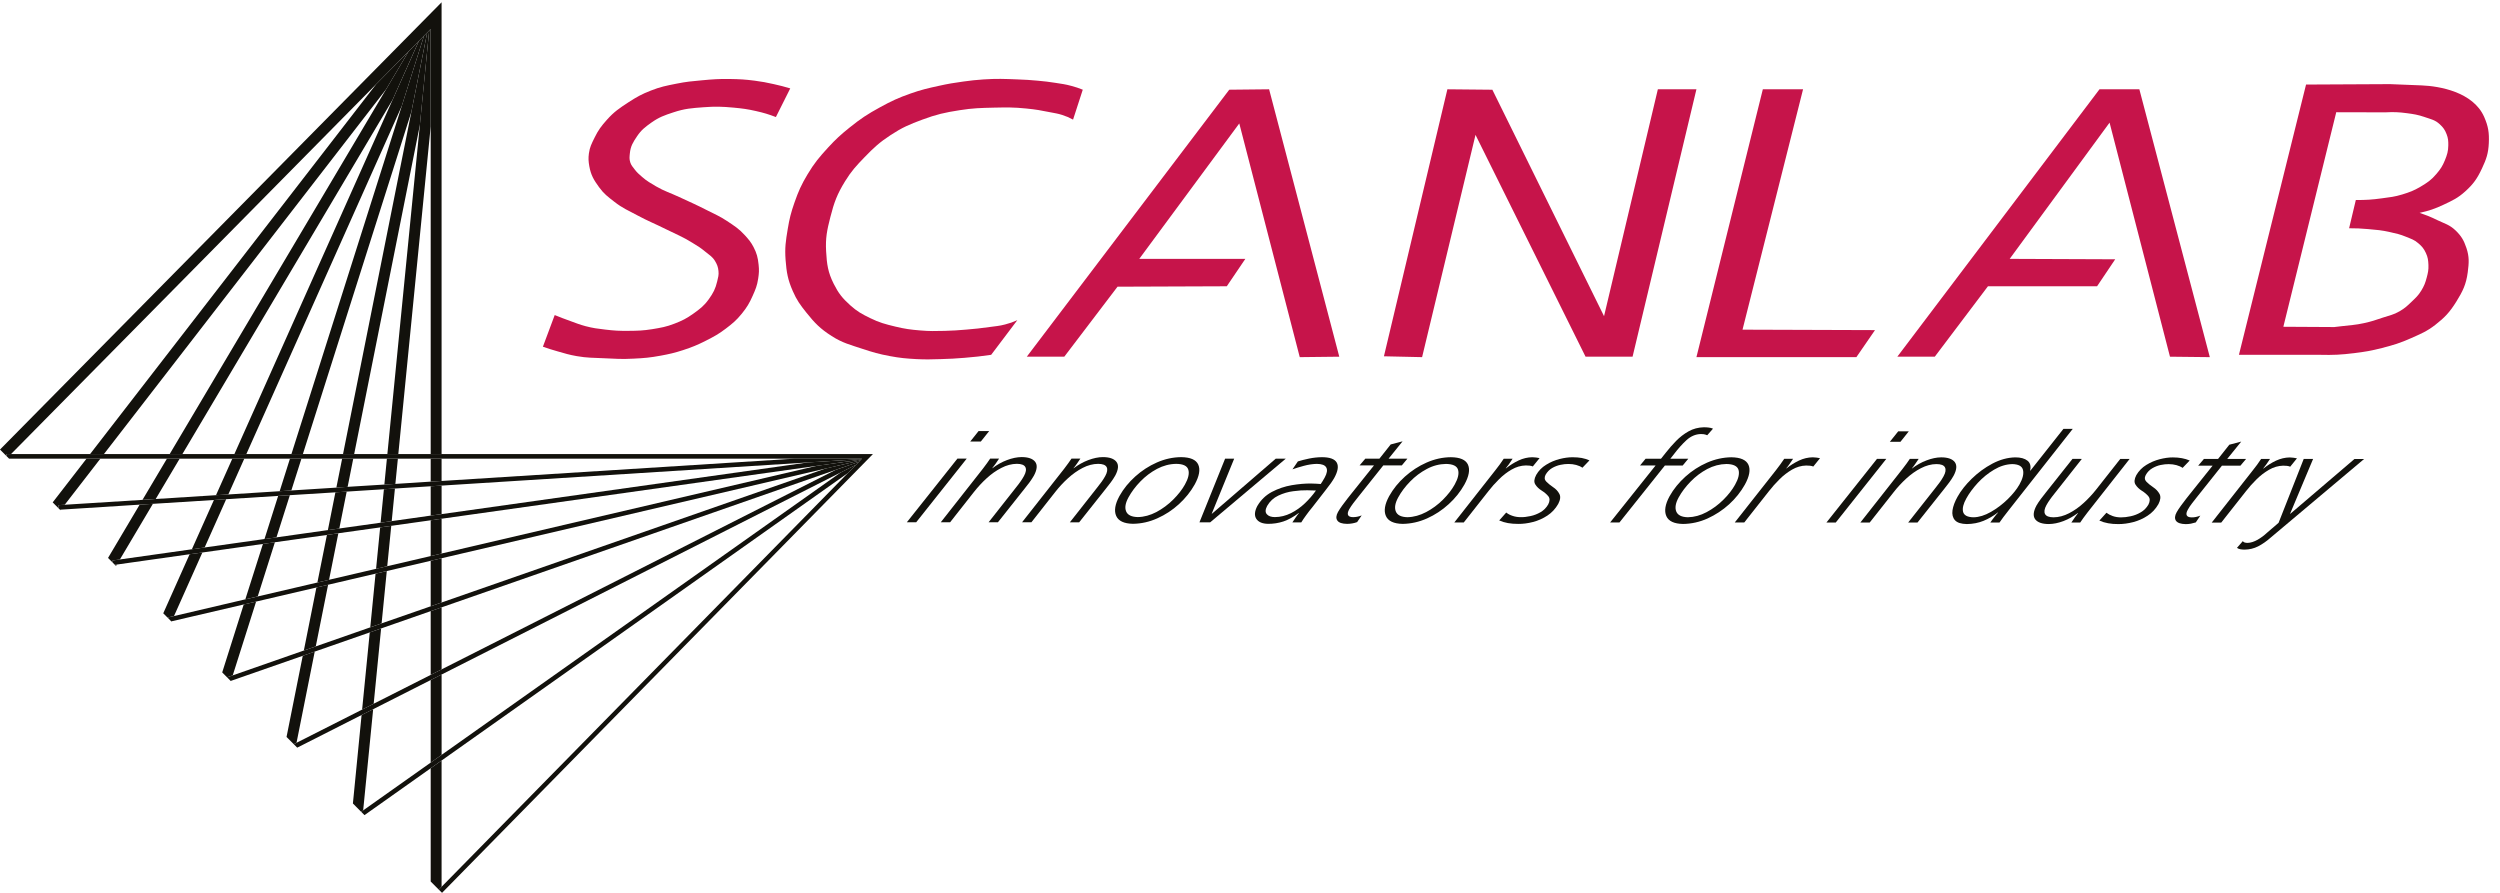 <?xml version="1.0" encoding="UTF-8"?>
<svg width="112px" height="40px" viewBox="0 0 112 40" version="1.1" xmlns="http://www.w3.org/2000/svg" xmlns:xlink="http://www.w3.org/1999/xlink">
    <!-- Generator: Sketch 49.1 (51147) - http://www.bohemiancoding.com/sketch -->
    <title>logo-SCANLAB</title>
    <desc>Created with Sketch.</desc>
    <defs></defs>
    <g id="Page-1" stroke="none" stroke-width="1" fill="none" fill-rule="evenodd">
        <g id="Artboard-2" transform="translate(-491, -62)">
            <g id="logo-SCANLAB" transform="translate(447, 37)">
                <g id="Page-1" transform="translate(44, 25)">
                    <polygon id="Fill-1" fill="#C6144A" points="55.52 5.53 51.04 11.596 55.792 11.596 54.96 12.825 50.065 12.844 47.68 15.98 46 15.98 55.07 4.019 56.856 4 60 15.98 58.229 16"></polygon>
                    <polygon id="Fill-2" fill="#C6144A" points="62 15.962 64.843 4 66.858 4.02 71.861 14.165 74.272 4 76 4 73.139 15.98 71.033 15.98 66.103 6.042 63.71 16"></polygon>
                    <polygon id="Fill-3" fill="#C6144A" points="76 16 78.975 4 80.777 4 78.065 14.769 84 14.789 83.166 16"></polygon>
                    <polygon id="Fill-4" fill="#C6144A" points="97.215 15.98 94.509 5.494 90.034 11.597 94.761 11.616 93.949 12.825 89.06 12.825 86.678 15.98 85 15.98 94.057 4 95.843 4 99 16"></polygon>
                    <g id="Group-145">
                        <path d="M48.073,5.359 L48.508,4.018 C48.312,3.94 48.199,3.903 47.996,3.848 C47.721,3.772 47.559,3.756 47.279,3.711 C46.977,3.664 46.806,3.644 46.503,3.616 C46.15,3.582 45.949,3.572 45.595,3.558 C44.999,3.534 44.66,3.519 44.064,3.558 C43.708,3.581 43.508,3.606 43.156,3.653 C42.727,3.713 42.483,3.752 42.059,3.846 C41.559,3.956 41.275,4.019 40.792,4.19 C40.243,4.383 39.942,4.523 39.431,4.803 C38.864,5.113 38.554,5.317 38.051,5.723 C37.658,6.039 37.446,6.233 37.104,6.604 C36.704,7.04 36.484,7.301 36.178,7.811 C35.899,8.277 35.772,8.562 35.592,9.076 C35.435,9.527 35.368,9.791 35.29,10.263 C35.201,10.794 35.154,11.104 35.194,11.643 C35.237,12.201 35.292,12.529 35.517,13.041 C35.694,13.447 35.846,13.654 36.122,14 C36.499,14.473 36.749,14.729 37.256,15.053 C37.749,15.368 38.083,15.443 38.636,15.628 C39.108,15.784 39.378,15.862 39.865,15.953 C40.326,16.039 40.59,16.062 41.057,16.088 C41.484,16.111 41.726,16.099 42.154,16.088 C42.567,16.077 42.801,16.063 43.213,16.03 C43.679,15.992 43.941,15.962 44.404,15.896 L45.576,14.344 C45.37,14.436 45.247,14.478 45.028,14.536 C44.76,14.607 44.602,14.612 44.329,14.651 C43.924,14.708 43.695,14.732 43.289,14.766 C42.913,14.797 42.701,14.814 42.324,14.823 C41.897,14.833 41.654,14.84 41.228,14.804 C40.789,14.768 40.539,14.734 40.111,14.631 C39.659,14.522 39.396,14.454 38.977,14.248 C38.607,14.067 38.396,13.951 38.087,13.673 C37.738,13.359 37.563,13.138 37.351,12.716 C37.09,12.196 37.043,11.842 37.01,11.26 C36.977,10.658 37.051,10.31 37.2,9.727 C37.366,9.069 37.506,8.694 37.861,8.118 C38.145,7.658 38.358,7.431 38.731,7.044 C39.149,6.612 39.403,6.377 39.904,6.049 C40.419,5.711 40.746,5.572 41.322,5.359 C41.95,5.126 42.325,5.041 42.986,4.938 C43.585,4.843 43.93,4.836 44.536,4.822 C45.096,4.81 45.416,4.804 45.974,4.861 C46.405,4.903 46.647,4.947 47.071,5.033 C47.271,5.073 47.387,5.086 47.581,5.148 C47.779,5.212 47.889,5.26 48.073,5.359" id="Fill-5" fill="#C6144A"></path>
                        <path d="M35.403,3.96 L34.76,5.244 C34.422,5.116 34.224,5.056 33.871,4.976 C33.486,4.888 33.263,4.859 32.869,4.822 C32.348,4.774 32.049,4.765 31.527,4.804 C30.989,4.844 30.677,4.864 30.166,5.034 C29.764,5.166 29.528,5.248 29.182,5.492 C28.9,5.694 28.733,5.818 28.539,6.106 C28.358,6.375 28.249,6.549 28.217,6.872 C28.202,7.029 28.188,7.126 28.236,7.274 C28.28,7.409 28.341,7.47 28.425,7.581 C28.539,7.732 28.623,7.802 28.766,7.926 C28.987,8.119 29.137,8.198 29.389,8.348 C29.776,8.572 30.025,8.638 30.429,8.827 C30.919,9.055 31.198,9.174 31.678,9.42 C32.029,9.6 32.238,9.681 32.567,9.899 C32.905,10.124 33.107,10.248 33.381,10.551 C33.546,10.737 33.643,10.846 33.758,11.067 C33.904,11.349 33.952,11.536 33.985,11.854 C34.012,12.099 34.004,12.242 33.966,12.486 C33.919,12.797 33.848,12.965 33.72,13.251 C33.571,13.588 33.46,13.771 33.229,14.057 C32.986,14.355 32.815,14.495 32.511,14.726 C32.188,14.972 31.982,15.08 31.622,15.264 C31.236,15.459 31.01,15.551 30.6,15.686 C30.217,15.81 29.993,15.861 29.598,15.934 C29.13,16.02 28.862,16.045 28.387,16.067 C27.864,16.096 27.568,16.074 27.045,16.049 C26.573,16.026 26.302,16.036 25.835,15.954 C25.498,15.895 25.312,15.836 24.984,15.742 C24.724,15.668 24.578,15.622 24.322,15.532 L24.851,14.115 C25.122,14.225 25.277,14.284 25.55,14.382 C25.814,14.478 25.961,14.54 26.231,14.612 C26.573,14.702 26.772,14.725 27.12,14.766 C27.524,14.814 27.754,14.827 28.161,14.822 C28.574,14.819 28.811,14.812 29.219,14.747 C29.618,14.681 29.846,14.644 30.223,14.497 C30.564,14.365 30.754,14.27 31.054,14.057 C31.357,13.841 31.536,13.708 31.753,13.406 C31.955,13.125 32.052,12.939 32.132,12.6 C32.173,12.426 32.207,12.32 32.188,12.141 C32.169,11.96 32.13,11.856 32.037,11.7 C31.917,11.497 31.784,11.429 31.602,11.279 C31.389,11.101 31.252,11.021 31.017,10.876 C30.573,10.6 30.293,10.497 29.825,10.264 C29.333,10.018 29.041,9.91 28.558,9.65 C28.144,9.427 27.889,9.328 27.518,9.036 C27.228,8.811 27.054,8.684 26.837,8.385 C26.6,8.059 26.473,7.846 26.401,7.447 C26.363,7.226 26.353,7.094 26.383,6.872 C26.421,6.589 26.504,6.439 26.629,6.182 C26.799,5.831 26.936,5.649 27.196,5.359 C27.514,5.004 27.745,4.852 28.142,4.591 C28.518,4.346 28.745,4.219 29.163,4.056 C29.589,3.888 29.848,3.84 30.298,3.75 C30.743,3.66 30.999,3.638 31.45,3.597 C31.937,3.552 32.212,3.531 32.699,3.539 C33.136,3.546 33.383,3.559 33.814,3.615 C34.149,3.659 34.337,3.696 34.666,3.769 C34.956,3.834 35.119,3.876 35.403,3.96" id="Fill-7" fill="#C6144A"></path>
                        <path d="M103.311,3.788 L107.072,3.769 L108.492,3.826 C109.27,3.857 110.797,4.112 111.292,5.241 C111.478,5.666 111.519,5.948 111.499,6.411 C111.478,6.869 111.388,7.13 111.193,7.544 C110.981,7.998 110.808,8.246 110.438,8.579 C110.11,8.874 109.874,8.982 109.474,9.17 C109.072,9.358 108.829,9.441 108.398,9.536 C108.714,9.644 108.891,9.714 109.189,9.86 C109.519,10.018 109.741,10.067 110.006,10.321 C110.266,10.571 110.379,10.764 110.495,11.108 C110.63,11.51 110.609,11.776 110.555,12.198 C110.482,12.747 110.331,13.049 110.04,13.518 C109.749,13.984 109.528,14.223 109.097,14.557 C108.717,14.85 108.457,14.952 108.021,15.148 C107.529,15.367 107.233,15.457 106.712,15.591 C106.232,15.714 105.955,15.761 105.464,15.821 C104.871,15.894 104.532,15.91 103.933,15.896 L100.304,15.896 L103.311,3.788 Z M102.294,14.639 L104.575,14.652 C104.708,14.638 104.785,14.629 104.918,14.612 C105.3,14.566 105.522,14.561 105.9,14.478 C106.239,14.404 106.425,14.34 106.751,14.229 C107.049,14.129 107.235,14.102 107.507,13.942 C107.735,13.809 107.848,13.703 108.038,13.52 C108.223,13.342 108.337,13.243 108.472,13.022 C108.603,12.809 108.655,12.671 108.719,12.428 C108.774,12.218 108.803,12.091 108.794,11.872 C108.785,11.659 108.77,11.531 108.681,11.337 C108.59,11.139 108.504,11.037 108.338,10.896 C108.157,10.738 108.015,10.701 107.792,10.608 C107.523,10.497 107.358,10.461 107.072,10.398 C106.696,10.312 106.476,10.297 106.089,10.263 C105.758,10.234 105.571,10.226 105.24,10.226 L105.541,8.961 C106,8.962 106.26,8.946 106.714,8.884 C107.07,8.836 107.277,8.817 107.621,8.712 C107.951,8.61 108.138,8.543 108.435,8.367 C108.743,8.184 108.92,8.067 109.152,7.792 C109.334,7.578 109.426,7.44 109.532,7.179 C109.632,6.93 109.681,6.777 109.684,6.508 C109.686,6.311 109.678,6.193 109.607,6.01 C109.532,5.814 109.456,5.712 109.305,5.57 C109.09,5.368 108.902,5.341 108.624,5.244 C108.324,5.14 108.143,5.113 107.83,5.071 C107.456,5.021 107.24,5.014 106.866,5.033 L104.664,5.028 L102.294,14.639 Z" id="Fill-9" fill="#C6144A"></path>
                        <path d="M40.627,23.397 L41.046,23.397 L43.31,20.545 L42.893,20.545 L40.627,23.397 Z M44.315,19.312 L43.84,19.312 L43.466,19.782 L43.94,19.782 L44.315,19.312 Z" id="Fill-11" fill="#12110C"></path>
                        <path d="M42.147,23.397 L42.566,23.397 L43.632,22.042 C43.806,21.822 43.995,21.615 44.205,21.424 C44.413,21.233 44.632,21.079 44.862,20.962 C45.09,20.843 45.322,20.782 45.556,20.779 C45.758,20.78 45.885,20.829 45.936,20.926 C45.987,21.023 45.966,21.157 45.873,21.327 C45.822,21.419 45.769,21.504 45.715,21.577 C45.662,21.655 45.6,21.736 45.527,21.826 L44.289,23.398 L44.707,23.398 L45.902,21.892 C45.974,21.802 46.049,21.706 46.125,21.606 C46.199,21.504 46.265,21.403 46.321,21.305 C46.465,21.036 46.483,20.829 46.375,20.688 C46.266,20.548 46.064,20.478 45.768,20.477 C45.562,20.479 45.344,20.524 45.112,20.612 C44.88,20.699 44.664,20.822 44.464,20.974 L44.452,20.974 C44.495,20.923 44.543,20.862 44.595,20.787 C44.647,20.716 44.7,20.634 44.76,20.544 L44.361,20.544 C44.317,20.61 44.27,20.68 44.218,20.75 C44.167,20.822 44.105,20.903 44.034,20.997 L42.147,23.397 Z" id="Fill-13" fill="#12110C"></path>
                        <path d="M45.788,23.398 L46.207,23.398 L47.273,22.043 C47.446,21.822 47.636,21.616 47.845,21.426 C48.055,21.235 48.273,21.08 48.503,20.962 C48.732,20.843 48.963,20.783 49.197,20.78 C49.399,20.782 49.526,20.829 49.578,20.927 C49.629,21.024 49.607,21.158 49.514,21.329 C49.462,21.422 49.41,21.504 49.356,21.578 C49.302,21.655 49.24,21.737 49.167,21.826 L47.93,23.399 L48.347,23.399 L49.542,21.894 C49.616,21.803 49.69,21.706 49.766,21.606 C49.84,21.504 49.907,21.406 49.963,21.305 C50.107,21.037 50.125,20.83 50.016,20.69 C49.907,20.549 49.704,20.479 49.408,20.478 C49.203,20.479 48.985,20.526 48.753,20.613 C48.52,20.702 48.305,20.823 48.106,20.974 L48.093,20.974 C48.137,20.924 48.184,20.863 48.236,20.788 C48.286,20.717 48.342,20.635 48.401,20.546 L48.003,20.546 C47.959,20.612 47.911,20.683 47.859,20.752 C47.808,20.823 47.746,20.905 47.676,20.998 L45.788,23.398 Z" id="Fill-15" fill="#12110C"></path>
                        <path d="M50.15,22.224 C49.953,22.586 49.904,22.884 50.005,23.112 C50.105,23.339 50.355,23.459 50.753,23.466 C51.129,23.462 51.495,23.381 51.85,23.22 C52.205,23.062 52.529,22.85 52.818,22.585 C53.109,22.317 53.343,22.026 53.523,21.704 C53.728,21.33 53.781,21.034 53.682,20.815 C53.583,20.595 53.327,20.484 52.915,20.48 C52.547,20.483 52.184,20.562 51.828,20.719 C51.475,20.874 51.151,21.084 50.86,21.346 C50.567,21.609 50.331,21.9 50.15,22.224 M50.556,22.282 C50.692,22.033 50.871,21.794 51.092,21.567 C51.312,21.341 51.559,21.153 51.835,21.006 C52.11,20.861 52.398,20.784 52.698,20.781 C53.008,20.785 53.187,20.873 53.237,21.044 C53.289,21.213 53.237,21.436 53.083,21.711 C52.955,21.939 52.779,22.164 52.555,22.386 C52.332,22.607 52.083,22.792 51.808,22.939 C51.532,23.083 51.254,23.161 50.971,23.165 C50.691,23.157 50.517,23.074 50.449,22.906 C50.382,22.741 50.419,22.533 50.556,22.282" id="Fill-17" fill="#12110C"></path>
                        <polygon id="Fill-19" fill="#12110C" points="57.603 20.548 57.154 20.548 54.297 23.014 54.285 23.014 55.292 20.547 54.885 20.547 53.736 23.399 54.218 23.399"></polygon>
                        <path d="M59.392,21.953 C59.483,21.838 59.562,21.735 59.628,21.641 C59.694,21.546 59.743,21.467 59.775,21.411 C59.94,21.112 59.976,20.882 59.886,20.724 C59.794,20.563 59.574,20.483 59.226,20.482 C59.032,20.484 58.838,20.504 58.645,20.544 C58.453,20.584 58.286,20.627 58.145,20.671 L57.902,21.027 C58.041,20.975 58.21,20.924 58.409,20.87 C58.608,20.816 58.802,20.786 58.994,20.782 C59.217,20.783 59.359,20.837 59.417,20.944 C59.477,21.05 59.453,21.202 59.345,21.397 C59.312,21.458 59.282,21.51 59.253,21.554 C59.225,21.601 59.196,21.643 59.168,21.684 C59.106,21.68 59.041,21.673 58.971,21.67 C58.901,21.664 58.825,21.662 58.743,21.662 C58.472,21.658 58.181,21.684 57.868,21.737 C57.555,21.791 57.26,21.891 56.984,22.036 C56.707,22.183 56.489,22.393 56.328,22.668 C56.203,22.906 56.189,23.1 56.283,23.244 C56.379,23.39 56.554,23.463 56.809,23.468 C57.045,23.47 57.275,23.434 57.498,23.361 C57.721,23.284 57.949,23.158 58.182,22.983 L58.195,22.983 C58.145,23.045 58.095,23.11 58.048,23.181 C57.999,23.252 57.949,23.325 57.899,23.402 L58.298,23.402 C58.358,23.302 58.434,23.192 58.521,23.074 C58.608,22.953 58.699,22.836 58.793,22.724 L59.392,21.953 Z M56.769,22.664 C56.89,22.456 57.056,22.303 57.269,22.203 C57.482,22.102 57.706,22.035 57.94,22.006 C58.174,21.974 58.384,21.96 58.568,21.964 C58.634,21.964 58.699,21.966 58.761,21.97 C58.825,21.974 58.889,21.974 58.955,21.975 C58.814,22.177 58.648,22.368 58.457,22.55 C58.267,22.731 58.059,22.877 57.831,22.991 C57.604,23.104 57.366,23.164 57.115,23.166 C56.949,23.165 56.828,23.124 56.753,23.036 C56.678,22.95 56.683,22.825 56.769,22.664 Z" id="Fill-21" fill="#12110C"></path>
                        <path d="M61.797,20.549 L61.164,20.549 L60.908,20.851 L61.554,20.851 L60.542,22.115 C60.506,22.16 60.45,22.231 60.373,22.328 C60.296,22.427 60.217,22.529 60.135,22.643 C60.055,22.755 59.99,22.852 59.942,22.938 C59.856,23.095 59.846,23.221 59.913,23.319 C59.98,23.417 60.125,23.467 60.349,23.469 C60.431,23.469 60.508,23.462 60.58,23.449 C60.652,23.438 60.726,23.417 60.799,23.39 L61.004,23.09 C60.932,23.118 60.864,23.138 60.802,23.15 C60.739,23.163 60.677,23.168 60.617,23.168 C60.501,23.168 60.426,23.138 60.395,23.077 C60.366,23.018 60.381,22.933 60.442,22.82 C60.495,22.728 60.558,22.635 60.627,22.543 C60.698,22.45 60.772,22.354 60.848,22.261 L61.971,20.851 L62.801,20.851 L63.051,20.549 L62.208,20.549 L62.836,19.771 L62.303,19.911 L61.797,20.549 Z" id="Fill-23" fill="#12110C"></path>
                        <path d="M62.234,22.227 C62.036,22.589 61.988,22.887 62.088,23.115 C62.188,23.343 62.438,23.462 62.837,23.47 C63.212,23.465 63.579,23.383 63.934,23.224 C64.289,23.065 64.612,22.852 64.901,22.587 C65.193,22.323 65.426,22.027 65.606,21.707 C65.811,21.333 65.864,21.039 65.765,20.817 C65.666,20.599 65.412,20.487 64.999,20.483 C64.63,20.486 64.268,20.566 63.913,20.722 C63.558,20.877 63.235,21.089 62.942,21.35 C62.65,21.613 62.414,21.904 62.234,22.227 M62.639,22.285 C62.775,22.035 62.954,21.797 63.175,21.571 C63.396,21.344 63.644,21.157 63.918,21.012 C64.194,20.863 64.481,20.789 64.781,20.784 C65.091,20.789 65.271,20.876 65.321,21.047 C65.372,21.22 65.32,21.439 65.167,21.713 C65.039,21.944 64.862,22.167 64.64,22.39 C64.416,22.612 64.166,22.796 63.892,22.941 C63.616,23.086 63.337,23.164 63.054,23.171 C62.773,23.164 62.599,23.079 62.532,22.912 C62.465,22.746 62.502,22.536 62.639,22.285" id="Fill-25" fill="#12110C"></path>
                        <path d="M65.154,23.405 L65.578,23.405 L66.686,21.998 C66.821,21.822 66.978,21.647 67.153,21.474 C67.328,21.298 67.517,21.152 67.721,21.036 C67.925,20.918 68.134,20.857 68.354,20.852 C68.411,20.852 68.467,20.855 68.522,20.86 C68.578,20.866 68.627,20.878 68.67,20.897 L68.973,20.524 C68.925,20.514 68.874,20.506 68.823,20.497 C68.77,20.489 68.712,20.485 68.646,20.484 C68.437,20.487 68.233,20.535 68.037,20.627 C67.839,20.72 67.65,20.838 67.471,20.98 L67.459,20.98 C67.502,20.929 67.549,20.868 67.601,20.795 C67.652,20.721 67.707,20.64 67.766,20.55 L67.368,20.55 C67.309,20.639 67.248,20.726 67.187,20.811 C67.125,20.895 67.062,20.977 66.998,21.059 L65.154,23.405 Z" id="Fill-27" fill="#12110C"></path>
                        <path d="M67.165,23.316 C67.286,23.37 67.417,23.41 67.555,23.434 C67.695,23.459 67.848,23.471 68.014,23.471 C68.227,23.474 68.45,23.444 68.679,23.385 C68.909,23.325 69.122,23.23 69.323,23.098 C69.523,22.967 69.685,22.792 69.808,22.576 C69.905,22.392 69.923,22.24 69.858,22.124 C69.796,22.005 69.703,21.906 69.579,21.825 C69.458,21.742 69.355,21.659 69.274,21.576 C69.192,21.494 69.18,21.392 69.24,21.272 C69.315,21.14 69.414,21.041 69.533,20.969 C69.655,20.899 69.78,20.851 69.912,20.824 C70.04,20.796 70.162,20.785 70.27,20.786 C70.391,20.786 70.508,20.801 70.615,20.83 C70.723,20.859 70.815,20.9 70.893,20.954 L71.208,20.625 C71.102,20.577 70.985,20.541 70.86,20.517 C70.736,20.496 70.602,20.485 70.455,20.485 C70.278,20.484 70.082,20.51 69.87,20.564 C69.658,20.619 69.457,20.702 69.268,20.821 C69.076,20.937 68.928,21.09 68.82,21.279 C68.727,21.457 68.713,21.599 68.783,21.705 C68.849,21.81 68.944,21.901 69.067,21.978 C69.191,22.056 69.289,22.139 69.365,22.232 C69.438,22.325 69.437,22.447 69.36,22.598 C69.275,22.747 69.161,22.861 69.018,22.945 C68.876,23.027 68.726,23.087 68.567,23.12 C68.409,23.155 68.265,23.171 68.132,23.169 C67.996,23.169 67.873,23.149 67.764,23.111 C67.654,23.076 67.559,23.026 67.479,22.962 L67.165,23.316 Z" id="Fill-29" fill="#12110C"></path>
                        <path d="M72.134,23.406 L72.552,23.406 L74.587,20.855 L75.385,20.855 L75.635,20.552 L74.83,20.552 L74.998,20.34 C75.177,20.104 75.36,19.898 75.551,19.722 C75.743,19.545 75.957,19.452 76.191,19.445 C76.285,19.446 76.354,19.452 76.399,19.468 C76.444,19.482 76.472,19.494 76.484,19.499 L76.743,19.204 C76.686,19.179 76.62,19.162 76.551,19.155 C76.482,19.146 76.41,19.142 76.333,19.142 C76.084,19.147 75.853,19.208 75.646,19.325 C75.439,19.441 75.253,19.586 75.086,19.757 C74.919,19.928 74.771,20.097 74.639,20.267 L74.412,20.552 L73.722,20.552 L73.472,20.854 L74.17,20.854 L72.134,23.406 Z" id="Fill-31" fill="#12110C"></path>
                        <path d="M74.797,22.231 C74.599,22.593 74.552,22.891 74.651,23.12 C74.752,23.35 75.002,23.466 75.402,23.473 C75.776,23.468 76.142,23.388 76.498,23.228 C76.851,23.067 77.175,22.856 77.466,22.592 C77.755,22.327 77.989,22.033 78.17,21.711 C78.376,21.337 78.429,21.042 78.33,20.822 C78.229,20.603 77.975,20.492 77.564,20.486 C77.195,20.491 76.833,20.571 76.477,20.726 C76.121,20.882 75.797,21.092 75.506,21.354 C75.215,21.616 74.978,21.908 74.797,22.231 M75.202,22.288 C75.338,22.04 75.517,21.803 75.739,21.575 C75.96,21.347 76.207,21.161 76.481,21.014 C76.757,20.868 77.045,20.792 77.346,20.787 C77.655,20.792 77.835,20.881 77.886,21.051 C77.935,21.222 77.885,21.443 77.731,21.716 C77.604,21.945 77.428,22.171 77.203,22.392 C76.979,22.614 76.732,22.797 76.456,22.944 C76.181,23.091 75.902,23.167 75.618,23.173 C75.337,23.166 75.164,23.081 75.096,22.914 C75.03,22.75 75.065,22.538 75.202,22.288" id="Fill-33" fill="#12110C"></path>
                        <path d="M77.717,23.407 L78.143,23.407 L79.25,22.002 C79.387,21.826 79.542,21.651 79.717,21.477 C79.892,21.3 80.082,21.157 80.285,21.038 C80.488,20.921 80.699,20.86 80.916,20.856 C80.975,20.855 81.033,20.858 81.087,20.864 C81.142,20.869 81.191,20.882 81.235,20.901 L81.537,20.527 C81.49,20.517 81.439,20.509 81.388,20.501 C81.335,20.494 81.276,20.488 81.211,20.487 C81.001,20.491 80.798,20.538 80.599,20.631 C80.403,20.724 80.215,20.84 80.035,20.984 L80.023,20.984 C80.068,20.932 80.115,20.872 80.165,20.797 C80.216,20.726 80.271,20.645 80.33,20.555 L79.933,20.555 C79.873,20.644 79.813,20.73 79.751,20.815 C79.688,20.899 79.625,20.98 79.563,21.064 L77.717,23.407 Z" id="Fill-35" fill="#12110C"></path>
                        <path d="M81.825,23.408 L82.243,23.408 L84.508,20.556 L84.09,20.556 L81.825,23.408 Z M85.513,19.325 L85.039,19.325 L84.664,19.794 L85.139,19.794 L85.513,19.325 Z" id="Fill-37" fill="#12110C"></path>
                        <path d="M83.345,23.408 L83.764,23.408 L84.831,22.056 C85.003,21.834 85.196,21.627 85.403,21.437 C85.611,21.247 85.831,21.09 86.06,20.974 C86.289,20.856 86.522,20.792 86.754,20.791 C86.957,20.792 87.083,20.84 87.134,20.938 C87.185,21.037 87.165,21.168 87.072,21.338 C87.02,21.431 86.967,21.517 86.913,21.591 C86.86,21.665 86.799,21.748 86.725,21.838 L85.487,23.408 L85.905,23.408 L87.1,21.904 C87.173,21.814 87.249,21.718 87.322,21.618 C87.397,21.517 87.464,21.417 87.519,21.317 C87.664,21.047 87.68,20.842 87.573,20.7 C87.464,20.56 87.262,20.49 86.966,20.489 C86.76,20.491 86.542,20.536 86.31,20.625 C86.078,20.712 85.863,20.834 85.662,20.986 L85.651,20.986 C85.695,20.934 85.742,20.874 85.793,20.798 C85.843,20.727 85.898,20.646 85.958,20.556 L85.561,20.556 C85.516,20.624 85.469,20.692 85.417,20.764 C85.365,20.834 85.303,20.915 85.233,21.008 L83.345,23.408 Z" id="Fill-39" fill="#12110C"></path>
                        <path d="M92.859,19.214 L92.441,19.214 L90.963,21.084 L90.949,21.084 C90.993,20.886 90.956,20.739 90.832,20.639 C90.709,20.541 90.529,20.49 90.289,20.49 C89.942,20.496 89.599,20.591 89.258,20.771 C88.918,20.951 88.611,21.178 88.335,21.446 C88.06,21.715 87.847,21.985 87.695,22.259 C87.575,22.475 87.499,22.676 87.472,22.859 C87.446,23.044 87.482,23.192 87.581,23.304 C87.679,23.416 87.857,23.473 88.115,23.478 C88.387,23.474 88.635,23.426 88.863,23.333 C89.09,23.239 89.306,23.115 89.504,22.958 L89.518,22.958 C89.464,23.015 89.404,23.086 89.342,23.169 C89.278,23.249 89.221,23.33 89.166,23.41 L89.577,23.41 C89.621,23.342 89.679,23.262 89.75,23.169 C89.821,23.074 89.903,22.966 89.995,22.852 L92.859,19.214 Z M88.094,22.325 C88.219,22.099 88.39,21.868 88.606,21.632 C88.822,21.399 89.064,21.202 89.332,21.043 C89.6,20.882 89.874,20.798 90.154,20.791 C90.429,20.798 90.589,20.884 90.63,21.053 C90.672,21.224 90.621,21.438 90.476,21.698 C90.353,21.916 90.177,22.136 89.947,22.362 C89.715,22.588 89.464,22.779 89.193,22.934 C88.92,23.09 88.661,23.17 88.415,23.175 C88.142,23.17 87.986,23.086 87.946,22.93 C87.908,22.769 87.957,22.57 88.094,22.325 Z" id="Fill-41" fill="#12110C"></path>
                        <path d="M95.408,20.559 L94.989,20.559 L93.922,21.914 C93.75,22.134 93.558,22.341 93.35,22.531 C93.141,22.723 92.923,22.876 92.693,22.994 C92.464,23.112 92.232,23.174 91.999,23.176 C91.797,23.174 91.67,23.126 91.618,23.029 C91.567,22.932 91.588,22.799 91.681,22.627 C91.734,22.536 91.785,22.451 91.839,22.379 C91.893,22.303 91.954,22.22 92.028,22.13 L93.267,20.559 L92.848,20.557 L91.654,22.064 C91.58,22.153 91.506,22.249 91.431,22.351 C91.355,22.451 91.289,22.553 91.233,22.649 C91.089,22.921 91.073,23.125 91.179,23.267 C91.288,23.406 91.49,23.477 91.789,23.477 C91.993,23.475 92.21,23.432 92.443,23.344 C92.675,23.255 92.89,23.134 93.09,22.982 L93.101,22.982 C93.059,23.032 93.011,23.094 92.96,23.169 C92.91,23.24 92.854,23.321 92.796,23.411 L93.192,23.411 C93.236,23.344 93.283,23.275 93.336,23.204 C93.387,23.134 93.449,23.053 93.52,22.959 L95.408,20.559 Z" id="Fill-43" fill="#12110C"></path>
                        <path d="M94.052,23.322 C94.176,23.378 94.306,23.418 94.445,23.442 C94.583,23.469 94.736,23.479 94.902,23.479 C95.116,23.48 95.337,23.45 95.567,23.391 C95.796,23.331 96.011,23.237 96.211,23.104 C96.411,22.976 96.573,22.801 96.698,22.584 C96.793,22.4 96.81,22.248 96.747,22.129 C96.683,22.014 96.591,21.913 96.468,21.832 C96.345,21.749 96.243,21.667 96.161,21.583 C96.08,21.499 96.067,21.398 96.129,21.281 C96.203,21.149 96.302,21.048 96.422,20.978 C96.543,20.908 96.668,20.858 96.799,20.831 C96.93,20.804 97.05,20.792 97.158,20.793 C97.281,20.793 97.396,20.809 97.505,20.838 C97.612,20.868 97.704,20.908 97.781,20.961 L98.098,20.631 C97.989,20.584 97.875,20.55 97.749,20.527 C97.624,20.503 97.489,20.492 97.344,20.492 C97.166,20.491 96.97,20.518 96.758,20.572 C96.546,20.627 96.344,20.712 96.155,20.829 C95.965,20.946 95.816,21.099 95.707,21.286 C95.615,21.463 95.603,21.606 95.671,21.711 C95.738,21.817 95.833,21.909 95.956,21.987 C96.079,22.063 96.178,22.148 96.253,22.24 C96.326,22.333 96.325,22.457 96.248,22.608 C96.163,22.753 96.05,22.869 95.907,22.951 C95.765,23.036 95.613,23.094 95.456,23.128 C95.298,23.163 95.151,23.179 95.019,23.179 C94.882,23.178 94.762,23.159 94.652,23.12 C94.542,23.082 94.449,23.032 94.369,22.971 L94.052,23.322 Z" id="Fill-45" fill="#12110C"></path>
                        <path d="M99.369,20.56 L98.736,20.56 L98.479,20.861 L99.125,20.861 L98.114,22.126 C98.078,22.171 98.022,22.243 97.944,22.34 C97.868,22.437 97.79,22.542 97.707,22.654 C97.626,22.764 97.561,22.864 97.514,22.949 C97.427,23.104 97.419,23.234 97.483,23.33 C97.552,23.426 97.698,23.477 97.922,23.481 C98.004,23.481 98.079,23.473 98.153,23.46 C98.224,23.446 98.296,23.426 98.371,23.404 L98.575,23.1 C98.504,23.129 98.435,23.147 98.374,23.161 C98.31,23.175 98.249,23.179 98.191,23.179 C98.071,23.179 97.997,23.147 97.968,23.09 C97.937,23.031 97.952,22.944 98.015,22.832 C98.065,22.74 98.128,22.646 98.201,22.552 C98.27,22.461 98.343,22.367 98.42,22.272 L99.543,20.861 L100.372,20.861 L100.624,20.56 L99.779,20.56 L100.408,19.783 L99.874,19.923 L99.369,20.56 Z" id="Fill-47" fill="#12110C"></path>
                        <path d="M99.084,23.413 L99.51,23.413 L100.616,22.01 C100.753,21.833 100.908,21.657 101.083,21.485 C101.259,21.308 101.449,21.163 101.652,21.046 C101.854,20.928 102.066,20.868 102.283,20.862 C102.343,20.861 102.399,20.865 102.453,20.87 C102.507,20.876 102.558,20.889 102.601,20.908 L102.904,20.533 C102.855,20.523 102.806,20.515 102.753,20.507 C102.702,20.499 102.642,20.495 102.578,20.493 C102.367,20.497 102.165,20.545 101.966,20.637 C101.769,20.73 101.58,20.848 101.402,20.991 L101.389,20.991 C101.433,20.94 101.481,20.878 101.531,20.805 C101.583,20.732 101.638,20.65 101.697,20.56 L101.299,20.56 C101.24,20.65 101.179,20.737 101.118,20.821 C101.055,20.906 100.992,20.988 100.927,21.069 L99.084,23.413 Z" id="Fill-49" fill="#12110C"></path>
                        <path d="M105.913,20.562 L105.481,20.562 L102.607,23.017 L102.596,23.017 L103.627,20.56 L103.207,20.56 L102.081,23.421 L101.556,23.873 C101.432,23.99 101.291,24.094 101.138,24.182 C100.985,24.268 100.838,24.316 100.694,24.322 C100.646,24.322 100.602,24.315 100.563,24.305 C100.526,24.293 100.497,24.274 100.479,24.242 L100.216,24.544 C100.259,24.574 100.309,24.596 100.367,24.607 C100.426,24.618 100.49,24.623 100.558,24.623 C100.774,24.62 100.977,24.572 101.165,24.476 C101.352,24.38 101.538,24.251 101.725,24.086 L105.913,20.562 Z" id="Fill-51" fill="#12110C"></path>
                        <path d="M4.656,20.342 L17.295,4.003 L18.305,2.302 C17.914,2.696 17.422,3.194 16.855,3.769 L4.036,20.342 L4.656,20.342 Z" id="Fill-53" fill="#12110C"></path>
                        <polygon id="Fill-55" fill="#12110C" points="2.899 22.613 4.497 20.548 3.876 20.548 2.361 22.506 2.616 22.765 2.607 22.631"></polygon>
                        <polygon id="Fill-57" fill="#12110C" points="2.686 22.835 2.709 22.858 2.73 22.832"></polygon>
                        <polygon id="Fill-59" fill="#12110C" points="6.976 22.354 8.049 20.548 7.479 20.548 6.384 22.393"></polygon>
                        <polygon id="Fill-61" fill="#12110C" points="5.371 25.064 6.849 22.572 6.256 22.608 4.84 24.995 5.058 25.213 5.043 25.109"></polygon>
                        <path d="M7.602,20.342 L8.171,20.342 L17.588,4.469 L18.764,1.835 C18.631,1.97 18.48,2.123 18.305,2.302 L17.295,4.003 L7.602,20.342 Z" id="Fill-63" fill="#12110C"></path>
                        <polygon id="Fill-65" fill="#12110C" points="5.148 25.305 5.198 25.354 5.234 25.289"></polygon>
                        <polygon id="Fill-67" fill="#12110C" points="9.583 22.4 8.596 24.608 9.168 24.527 10.134 22.364"></polygon>
                        <polygon id="Fill-69" fill="#12110C" points="9.067 24.751 8.495 24.83 7.314 27.476 7.504 27.666 7.796 27.599"></polygon>
                        <polygon id="Fill-71" fill="#12110C" points="7.676 27.84 7.684 27.849 7.691 27.834"></polygon>
                        <polygon id="Fill-73" fill="#12110C" points="10.229 22.151 10.944 20.549 10.408 20.549 9.677 22.184"></polygon>
                        <path d="M17.589,4.469 L10.501,20.341 L11.037,20.341 L17.998,4.752 L18.997,1.599 C18.931,1.667 18.85,1.747 18.765,1.835 L17.589,4.469 Z" id="Fill-75" fill="#12110C"></path>
                        <polygon id="Fill-77" fill="#12110C" points="11.474 26.951 10.919 27.08 9.955 30.124 10.172 30.343 10.427 30.256"></polygon>
                        <polygon id="Fill-79" fill="#12110C" points="10.335 30.506 10.344 30.514 10.348 30.501"></polygon>
                        <polygon id="Fill-81" fill="#12110C" points="13.052 21.972 13.504 20.549 12.99 20.549 12.529 22.006"></polygon>
                        <polygon id="Fill-83" fill="#12110C" points="12.461 22.217 11.849 24.15 12.386 24.074 12.986 22.184"></polygon>
                        <polygon id="Fill-85" fill="#12110C" points="11.779 24.369 10.991 26.849 11.546 26.72 12.316 24.292"></polygon>
                        <path d="M17.998,4.751 L13.056,20.342 L13.569,20.342 L18.43,5.01 L19.139,1.455 C19.099,1.496 19.05,1.546 18.997,1.599 L17.998,4.751 Z" id="Fill-87" fill="#12110C"></path>
                        <polygon id="Fill-89" fill="#12110C" points="14.646 23.966 14.219 26.097 14.742 25.975 15.158 23.892"></polygon>
                        <polygon id="Fill-91" fill="#12110C" points="14.1 29.192 13.563 29.38 12.837 33.015 13.161 33.339 13.284 33.278"></polygon>
                        <polygon id="Fill-93" fill="#12110C" points="14.175 26.32 13.612 29.144 14.147 28.958 14.699 26.197"></polygon>
                        <polygon id="Fill-95" fill="#12110C" points="15.026 22.056 14.689 23.748 15.201 23.678 15.532 22.024"></polygon>
                        <polygon id="Fill-97" fill="#12110C" points="15.574 21.812 15.826 20.547 15.328 20.547 15.069 21.844"></polygon>
                        <path d="M18.43,5.011 L15.368,20.342 L15.867,20.342 L18.81,5.605 L19.228,1.366 C19.202,1.391 19.177,1.417 19.139,1.455 L18.43,5.011 Z" id="Fill-99" fill="#12110C"></path>
                        <polygon id="Fill-101" fill="#12110C" points="17.713 21.679 17.825 20.548 17.333 20.548 17.219 21.709"></polygon>
                        <polygon id="Fill-103" fill="#12110C" points="16.718 31.772 16.199 32.032 15.81 35.996 16.18 36.369 16.27 36.305"></polygon>
                        <polygon id="Fill-105" fill="#12110C" points="16.825 25.7 16.588 28.104 17.096 27.926 17.328 25.584"></polygon>
                        <polygon id="Fill-107" fill="#12110C" points="17.031 23.628 16.848 25.484 17.349 25.365 17.528 23.558"></polygon>
                        <polygon id="Fill-109" fill="#12110C" points="16.565 28.332 16.223 31.789 16.741 31.528 17.074 28.155"></polygon>
                        <polygon id="Fill-111" fill="#12110C" points="17.199 21.918 17.05 23.417 17.549 23.346 17.693 21.886"></polygon>
                        <path d="M18.809,5.605 L17.354,20.342 L17.845,20.342 L19.295,5.663 L19.295,1.297 C19.281,1.312 19.251,1.342 19.228,1.366 L18.809,5.605 Z" id="Fill-113" fill="#12110C"></path>
                        <polygon id="Fill-115" fill="#12110C" points="19.295 21.785 19.295 23.1 19.784 23.031 19.784 21.756"></polygon>
                        <polygon id="Fill-117" fill="#12110C" points="19.783 21.547 19.783 20.548 19.295 20.548 19.295 21.577"></polygon>
                        <path d="M19.783,34.071 L19.295,34.418 L19.295,39.491 L19.657,39.855 C19.699,39.814 19.74,39.773 19.783,39.728 L19.783,34.071 Z" id="Fill-119" fill="#12110C"></path>
                        <polygon id="Fill-121" fill="#12110C" points="19.295 23.309 19.295 24.911 19.784 24.797 19.784 23.24"></polygon>
                        <polygon id="Fill-123" fill="#12110C" points="19.295 27.379 19.295 30.235 19.784 29.987 19.784 27.209"></polygon>
                        <polygon id="Fill-125" fill="#12110C" points="19.295 25.123 19.295 27.161 19.784 26.991 19.784 25.009"></polygon>
                        <polygon id="Fill-127" fill="#12110C" points="19.295 30.466 19.295 34.164 19.784 33.819 19.784 30.217"></polygon>
                        <path d="M0.292,20.342 L0.494,20.342 C2.079,18.737 12.12,8.564 16.855,3.769 C17.422,3.194 17.914,2.696 18.304,2.302 C18.48,2.123 18.632,1.97 18.765,1.835 C18.85,1.747 18.93,1.666 18.997,1.599 L19.139,1.456 C19.177,1.417 19.202,1.39 19.228,1.366 C19.251,1.342 19.282,1.312 19.295,1.297 L19.295,5.663 L19.295,20.342 L19.783,20.342 L19.783,0.103 L19.366,0.525 L0,20.14 L0.292,20.434 L0.292,20.342 Z" id="Fill-129" fill="#12110C"></path>
                        <path d="M19.783,34.071 L37.983,21.193 C38.127,21.046 38.253,20.919 38.35,20.821 L37.661,21.168 L19.783,33.818 L19.295,34.164 L16.27,36.305 L16.181,36.369 L16.329,36.518 L19.295,34.418 L19.783,34.071 Z" id="Fill-131" fill="#12110C"></path>
                        <path d="M16.718,31.772 L19.295,30.466 L19.785,30.218 L37.662,21.167 L38.349,20.822 C38.403,20.766 38.441,20.727 38.48,20.687 L37.432,21.054 L19.785,29.987 L19.295,30.235 L16.741,31.527 L16.224,31.789 L13.284,33.277 L13.161,33.338 L13.315,33.495 L16.199,32.032 L16.718,31.772 Z" id="Fill-133" fill="#12110C"></path>
                        <path d="M13.563,29.38 L14.1,29.192 L16.565,28.332 L17.075,28.154 L19.295,27.379 L19.785,27.209 L37.432,21.052 L38.48,20.688 C38.501,20.668 38.523,20.644 38.539,20.627 L36.99,20.989 L19.785,26.991 L19.295,27.162 L17.097,27.926 L16.588,28.105 L14.147,28.958 L13.611,29.144 L10.427,30.256 L10.172,30.342 L10.335,30.507 L10.348,30.502 L13.563,29.38 Z" id="Fill-135" fill="#12110C"></path>
                        <path d="M10.919,27.08 L11.473,26.951 L14.174,26.32 L14.698,26.197 L16.825,25.7 L17.328,25.583 L19.295,25.123 L19.783,25.01 L36.989,20.99 L38.539,20.627 C38.557,20.609 38.564,20.602 38.575,20.589 L36.589,20.87 L19.783,24.797 L19.295,24.912 L17.35,25.365 L16.847,25.483 L14.742,25.974 L14.219,26.097 L11.547,26.721 L10.991,26.85 L7.796,27.599 L7.504,27.665 L7.675,27.841 L7.69,27.834 L10.919,27.08 Z" id="Fill-137" fill="#12110C"></path>
                        <path d="M8.495,24.83 L9.067,24.752 L11.778,24.369 L12.315,24.293 L14.644,23.966 L15.158,23.89 L17.03,23.628 L17.528,23.557 L19.295,23.309 L19.784,23.239 L36.589,20.87 L38.575,20.59 C38.584,20.583 38.595,20.57 38.599,20.564 L36.189,20.718 L19.784,23.032 L19.295,23.099 L17.549,23.346 L17.05,23.417 L15.201,23.677 L14.688,23.748 L12.386,24.074 L11.848,24.149 L9.167,24.527 L8.595,24.608 L5.37,25.064 L5.043,25.109 L5.057,25.213 L5.147,25.305 L5.234,25.292 L8.495,24.83 Z" id="Fill-139" fill="#12110C"></path>
                        <path d="M6.257,22.608 L6.848,22.572 L9.582,22.4 L10.133,22.364 L12.461,22.217 L12.986,22.184 L15.026,22.057 L15.532,22.024 L17.199,21.918 L17.694,21.886 L19.295,21.785 L19.784,21.755 L36.189,20.718 L38.6,20.564 C38.604,20.562 38.615,20.55 38.616,20.548 L35.59,20.548 L19.784,21.547 L19.295,21.577 L17.714,21.679 L17.22,21.708 L15.574,21.81 L15.069,21.845 L13.052,21.973 L12.528,22.006 L10.23,22.152 L9.678,22.184 L6.976,22.355 L6.384,22.394 L2.899,22.613 L2.607,22.632 L2.616,22.765 L2.686,22.835 L2.73,22.832 L6.257,22.608 Z" id="Fill-141" fill="#12110C"></path>
                        <path d="M17.845,20.342 L17.355,20.342 L15.867,20.342 L15.368,20.342 L13.568,20.342 L13.056,20.342 L11.036,20.342 L10.501,20.342 L8.172,20.342 L7.602,20.342 L4.656,20.342 L4.035,20.342 L0.494,20.342 L0.292,20.342 L0.292,20.434 L0.406,20.548 L3.876,20.548 L4.496,20.548 L7.479,20.548 L8.049,20.548 L10.407,20.548 L10.944,20.548 L12.99,20.548 L13.504,20.548 L15.328,20.548 L15.826,20.548 L17.334,20.548 L17.826,20.548 L19.295,20.548 L19.784,20.548 L35.591,20.548 L38.617,20.548 C38.615,20.549 38.604,20.562 38.599,20.565 C38.595,20.57 38.584,20.583 38.575,20.589 C38.564,20.602 38.558,20.607 38.539,20.627 C38.523,20.643 38.501,20.667 38.48,20.688 C38.441,20.727 38.403,20.766 38.349,20.822 C38.252,20.919 38.127,21.047 37.983,21.194 C35.067,24.163 22.914,36.539 19.784,39.727 C19.739,39.773 19.699,39.814 19.657,39.855 L19.803,39.999 L39.108,20.342 L38.862,20.342 L19.784,20.342 L19.295,20.342 L17.845,20.342 Z" id="Fill-143" fill="#12110C"></path>
                    </g>
                </g>
                <rect id="Rectangle-11" x="0" y="0" width="210" height="70"></rect>
            </g>
        </g>
    </g>
</svg>